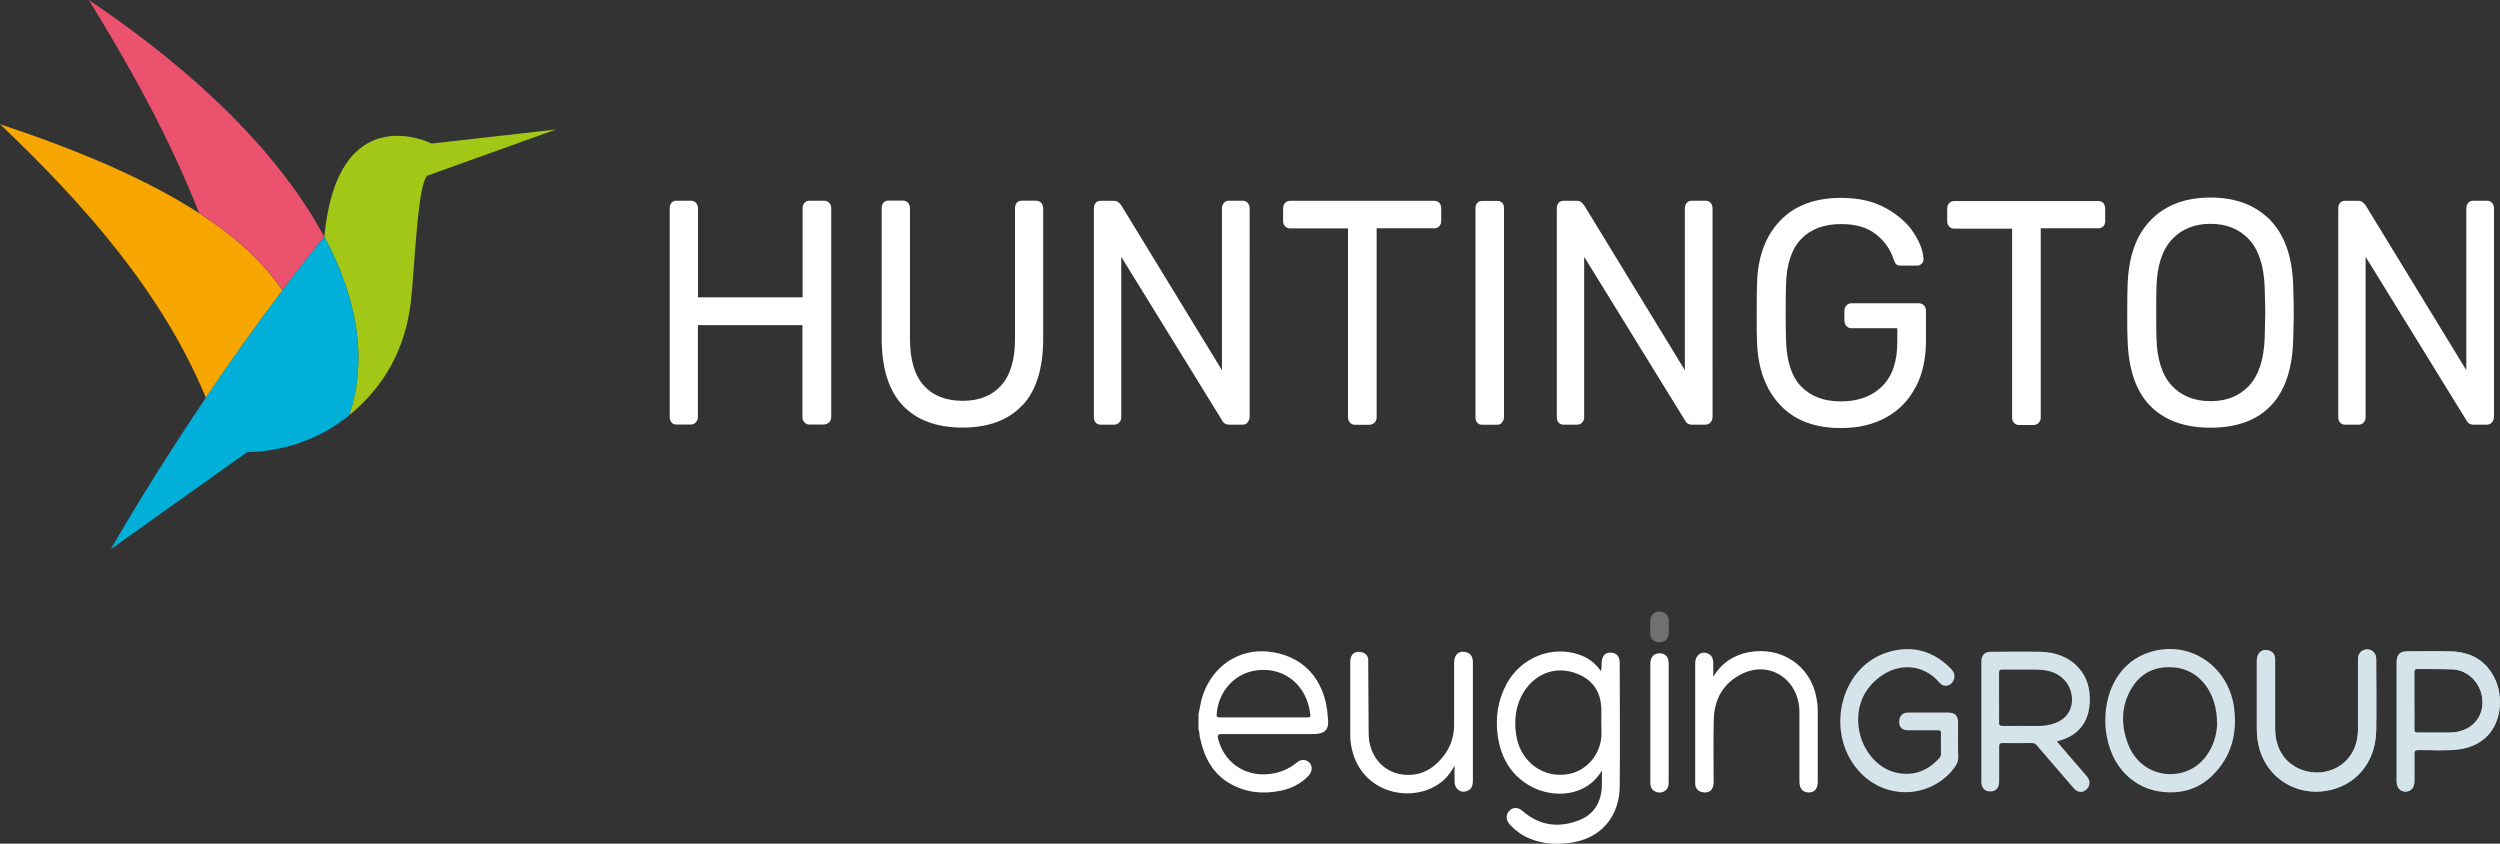 <svg xmlns="http://www.w3.org/2000/svg" xmlns:xlink="http://www.w3.org/1999/xlink" id="Camada_2" data-name="Camada 2" viewBox="0 0 213 71.88"><rect x="0" y="0" width="213" height="71.88" fill="#333333" stroke="none"/><defs><style>      .cls-1 {        fill: #fff;      }      .cls-2 {        fill: #eb526e;      }      .cls-3 {        fill: #707070;      }      .cls-4 {        fill: #a3c717;      }      .cls-5 {        fill: #a3c5d3;      }      .cls-6 {        clip-path: url(#clippath);      }      .cls-7 {        fill: none;      }      .cls-8 {        fill: #d4e4ea;      }      .cls-9 {        fill: #00b0d9;      }      .cls-10 {        fill: #f7a600;      }    </style><clipPath id="clippath"><rect class="cls-7" width="213" height="71.88"></rect></clipPath></defs><g id="Camada_1-2" data-name="Camada 1"><g class="cls-6"><path class="cls-4" d="M47.38,11.03l-10.6,1.2s-8-4.05-9.15,7.94c2.83,5.28,3.71,10.48,2.12,15.21,2.25-1.85,4.63-4.74,5.23-9.48,.35-2.74,.58-10.51,1.47-10.95l10.93-3.92Z"></path><path class="cls-10" d="M17.56,33.86h0c1.92-2.84,4.11-5.95,6.5-9.11,0,0,0,0,0,0-1.62-2.43-4.04-4.61-7.1-6.59C12.49,15.26,6.66,12.79,0,10.58c7.35,6.99,13.85,14.42,17.54,23.3,0,0,.01-.02,.02-.02"></path><path class="cls-2" d="M24.06,24.74c.57-.75,1.15-1.51,1.74-2.27,0-.01,.02-.02,.03-.04,.59-.75,1.19-1.51,1.79-2.26C23.9,13.21,16.86,6.24,7.57,0c3.67,5.96,6.97,11.96,9.39,18.15,3.06,1.98,5.48,4.16,7.1,6.59"></path><path class="cls-9" d="M27.63,20.17c-10.43,12.88-18.18,26.61-18.18,26.61l11.62-8.27h0s1.75,.07,4.03-.64c1.44-.45,3.09-1.21,4.65-2.49,1.59-4.72,.7-9.93-2.12-15.21"></path><path class="cls-5" d="M209.44,62.34c-.27,.05-.53,.07-.81,.07-.88,0-1.75,0-2.63,0-.23,0-.31-.05-.3-.3,.02-.8,0-1.6,0-2.4s0-1.6,0-2.4c0-.23,.03-.33,.28-.32,.98,.02,1.96,0,2.94,.03,1.39,.05,2.52,1.25,2.58,2.69,.06,1.31-.79,2.37-2.08,2.61m-.55-6.82c-1.25-.05-2.5-.01-3.75-.01-.67,0-.93,.27-.93,.96,0,1.67,0,3.35,0,5.02s0,3.39,0,5.09c0,.54,.3,.88,.76,.87,.45,0,.75-.34,.75-.86,0-.78,.01-1.55,0-2.33,0-.27,.05-.34,.32-.35,1.16-.01,2.31,.09,3.47-.06,.84-.11,1.61-.41,2.26-.99,1.33-1.17,1.54-3.38,.86-4.91-.74-1.65-2.06-2.37-3.73-2.44"></path><path class="cls-5" d="M202.27,55.6c-.23-.26-.56-.34-.88-.21-.31,.12-.49,.4-.49,.8,0,1.04,0,2.08,0,3.12h0c0,.95,0,1.9,0,2.85-.02,2.76-2.31,4.04-4.33,3.56-1.7-.4-2.72-1.76-2.73-3.6,0-1.97,0-3.94,0-5.91,0-.36-.12-.61-.44-.75-.58-.26-1.12,.12-1.12,.81,0,1.93,0,3.85,0,5.77,0,.96,.17,1.89,.62,2.74,1.03,1.98,3.15,2.92,5.24,2.6,2.54-.39,4.26-2.42,4.3-5.08,.03-2.04,0-4.09,0-6.14,0-.21-.05-.41-.19-.57"></path><path class="cls-1" d="M140.61,61.63c0,1.69,0,3.37,0,5.05,0,.29,.07,.54,.31,.7,.29,.18,.59,.2,.89,.03,.28-.16,.36-.43,.36-.75,0-3.38,0-6.76,0-10.14,0-.55-.28-.86-.77-.86-.49,0-.79,.33-.79,.88,0,1.69,0,3.39,0,5.08m-69.97-25.63c.12-.12,.18-.27,.18-.45V17.76c0-.2-.05-.36-.17-.48-.11-.12-.26-.18-.45-.18h-1.23c-.17,0-.31,.06-.42,.18-.11,.12-.17,.28-.17,.48v7.57h-8.91v-7.57c0-.2-.06-.36-.17-.48-.11-.12-.26-.18-.45-.18h-1.23c-.17,0-.31,.06-.41,.18s-.15,.28-.15,.48v17.78c0,.18,.05,.33,.15,.45s.24,.18,.41,.18h1.23c.17,0,.32-.06,.43-.18,.12-.12,.18-.27,.18-.45v-7.84h8.91v7.84c0,.18,.06,.33,.17,.45,.11,.12,.25,.18,.42,.18h1.23c.17,0,.32-.06,.43-.18m16.48-1.44c1.19-1.26,1.78-3.17,1.78-5.73v-11.06c0-.2-.06-.36-.17-.48-.11-.12-.25-.18-.42-.18h-1.23c-.19,0-.33,.06-.43,.18-.1,.12-.15,.28-.15,.48v11.11c0,1.76-.39,3.08-1.17,3.96-.78,.88-1.87,1.32-3.29,1.32s-2.54-.44-3.32-1.31c-.78-.87-1.17-2.2-1.17-3.98v-11.11c0-.2-.06-.36-.17-.48-.11-.12-.26-.18-.45-.18h-1.23c-.17,0-.31,.06-.41,.18-.1,.12-.15,.28-.15,.48v11.06c0,2.56,.6,4.47,1.79,5.73,1.19,1.26,2.9,1.89,5.1,1.89s3.9-.63,5.08-1.89m19.21,1.43c.11-.13,.17-.28,.17-.46V17.76c0-.2-.06-.36-.17-.48-.11-.12-.26-.18-.45-.18h-1.15c-.17,0-.31,.06-.42,.18-.11,.12-.17,.28-.17,.48v13.78l-8.58-14.05c-.09-.11-.17-.2-.26-.27-.09-.07-.21-.11-.38-.11h-1.13c-.17,0-.31,.06-.41,.18-.1,.12-.15,.28-.15,.48v17.78c0,.18,.05,.33,.15,.45,.1,.12,.24,.18,.41,.18h1.18c.17,0,.31-.06,.42-.18,.11-.12,.17-.27,.17-.45v-13.67l8.58,13.92c.12,.25,.32,.38,.62,.38h1.15c.17,0,.31-.06,.42-.19m5.34,24.85c.03,.27-.06,.28-.26,.28-1.25,0-2.5,0-3.75,0s-2.48,0-3.72,0c-.23,0-.27-.07-.25-.29,.17-2.04,1.65-3.58,3.61-3.74,2.29-.19,4.09,1.38,4.36,3.75m-3.62-5.33c-2.52-.23-4.72,1.27-5.55,3.78-.17,.51-.22,1.04-.35,1.55v1.31c.1,.21,.07,.45,.12,.67,.35,1.68,1.08,3.1,2.58,3.95,1.36,.77,2.81,.91,4.3,.6,.9-.19,1.73-.58,2.38-1.28,.32-.35,.35-.8,.09-1.09-.27-.31-.72-.34-1.07-.05-.68,.57-1.45,.89-2.31,.99-2.19,.27-3.93-1.03-4.42-3.01q-.1-.39,.27-.39c2.6,0,5.21,0,7.81,0,.19,0,.38-.01,.56-.05,.48-.08,.73-.39,.74-.9,0-.21-.02-.41-.04-.62-.23-3.13-2.15-5.18-5.12-5.46m14.62-36.23c.11-.12,.17-.27,.17-.45v-1.06c0-.2-.05-.36-.15-.48-.1-.12-.25-.18-.44-.18h-12.29c-.17,0-.31,.06-.42,.18s-.17,.28-.17,.48v1.06c0,.18,.05,.33,.17,.45,.11,.12,.25,.18,.42,.18h4.94v16.1c0,.18,.06,.33,.17,.45s.25,.18,.42,.18h1.23c.17,0,.32-.06,.44-.18,.12-.12,.18-.27,.18-.45V19.45h4.92c.17,0,.31-.06,.42-.18m2.52,48.05c.29-.19,.34-.5,.34-.83,0-3.33,0-6.65,0-9.98,0-.14,0-.28-.04-.42-.07-.27-.24-.43-.49-.51-.64-.2-1.07,.16-1.07,.9,0,1.75,0,3.5,0,5.25,0,.91-.24,1.75-.76,2.49-.92,1.3-2.15,1.99-3.7,1.76-1.68-.24-2.81-1.68-2.82-3.47l-.04-6.36c-.05-.31-.24-.5-.53-.58-.59-.15-1,.16-1,.8,0,2.09,0,4.18,0,6.27,0,.26,.02,.52,.06,.78,.66,4.25,5.38,5.2,7.84,3.1,.39-.33,.68-.75,.99-1.28,0,.53-.01,.96,0,1.39,.02,.67,.67,1.04,1.21,.68m2.83-31.33c.11-.12,.17-.27,.17-.45V17.74c0-.2-.05-.35-.15-.46-.1-.11-.25-.16-.44-.16h-1.28c-.17,0-.31,.06-.41,.18-.1,.12-.15,.27-.15,.45v17.81c0,.18,.05,.33,.15,.45,.1,.12,.24,.18,.41,.18h1.28c.17,0,.31-.06,.42-.18m6.72,21.53c1.1,.55,1.67,1.47,1.74,2.73,.02,.41,0,.83,0,1.25,0,.53,.06,1.08-.04,1.6-.28,1.5-1.43,2.63-2.87,2.85-2.17,.33-4.07-1.18-4.36-3.47-.16-1.25-.01-2.44,.65-3.52,1.09-1.77,3.05-2.34,4.87-1.44m-6.31,.72c-.76,1.39-.98,2.9-.76,4.46,.28,1.93,1.21,3.43,2.9,4.32,1.82,.96,4.63,.89,5.97-1.39,0,.46,0,.84,0,1.22-.01,1.45-.68,2.54-1.98,3.03-1.73,.66-3.35,.45-4.8-.82-.39-.34-.85-.31-1.14,.04-.29,.34-.25,.79,.11,1.17,.45,.48,.97,.86,1.57,1.12,1.27,.55,2.59,.59,3.93,.33,2.34-.46,3.81-2.26,3.83-4.75,.03-3.51,.01-7.02,0-10.53,0-.53-.28-.84-.75-.86-.47-.02-.74,.26-.79,.8-.02,.25,.03,.51-.07,.78-.47-.7-1.08-1.13-1.81-1.39-2.33-.83-4.97,.21-6.21,2.46m17.37-22.26c.11-.13,.17-.28,.17-.46V17.76c0-.2-.06-.36-.17-.48-.11-.12-.26-.18-.45-.18h-1.15c-.17,0-.31,.06-.42,.18-.11,.12-.17,.28-.17,.48v13.78l-8.58-14.05c-.09-.11-.17-.2-.26-.27-.09-.07-.21-.11-.38-.11h-1.13c-.17,0-.31,.06-.41,.18-.1,.12-.15,.28-.15,.48v17.78c0,.18,.05,.33,.15,.45,.1,.12,.24,.18,.41,.18h1.18c.17,0,.31-.06,.42-.18,.11-.12,.17-.27,.17-.45v-13.67l8.58,13.92c.12,.25,.32,.38,.61,.38h1.15c.17,0,.31-.06,.42-.19m3.28,19.57c-1.28,.25-2.31,.9-3.04,2.1,0-.39,0-.78,0-1.17,0-.35-.11-.65-.44-.8-.56-.26-1.1,.13-1.1,.8,0,3.31,0,6.63,0,9.94,0,.12,0,.24,0,.36,.02,.36,.22,.61,.56,.69,.61,.16,1.01-.16,1.01-.82,0-1.77-.03-3.55,.01-5.32,.04-1.85,.88-3.22,2.5-3.97,2.35-1.1,4.79,.59,4.8,3.29,0,1.97,0,3.94,0,5.91,0,.62,.28,.94,.79,.95,.5,0,.77-.31,.77-.92,0-2.02,0-4.05,0-6.07,0-.34-.04-.68-.1-1.01-.5-2.9-3.11-4.47-5.76-3.95m14.22-22.6c.57-1.12,.86-2.41,.86-3.88v-2.59c0-.2-.06-.36-.17-.48-.11-.12-.26-.18-.45-.18h-5.74c-.17,0-.31,.06-.42,.19-.11,.13-.17,.28-.17,.46v.82c0,.18,.06,.34,.17,.46,.11,.13,.25,.19,.42,.19h3.92v1.17c0,1.69-.44,2.95-1.31,3.8-.87,.84-2.03,1.27-3.48,1.27s-2.56-.42-3.38-1.25c-.82-.83-1.25-2.13-1.31-3.9-.02-.54-.03-1.35-.03-2.42s0-1.9,.03-2.42c.05-1.74,.49-3.03,1.31-3.87s1.95-1.25,3.38-1.25c1.25,0,2.24,.29,2.97,.87,.74,.58,1.24,1.3,1.51,2.15,.07,.2,.14,.34,.22,.41,.08,.07,.19,.11,.35,.11h1.43c.14,0,.26-.05,.37-.15,.11-.1,.17-.22,.17-.37v-.05c-.03-.69-.32-1.44-.85-2.25-.53-.81-1.32-1.5-2.36-2.08-1.04-.58-2.31-.87-3.82-.87-2.22,0-3.95,.65-5.19,1.95-1.24,1.3-1.89,3.06-1.96,5.27-.02,.53-.03,1.38-.03,2.56s0,2.02,.03,2.56c.08,2.23,.74,4,1.97,5.31,1.23,1.31,2.95,1.96,5.17,1.96,1.49,0,2.77-.3,3.87-.91,1.09-.61,1.93-1.47,2.5-2.59m15.98-13.67c.11-.12,.17-.27,.17-.45v-1.06c0-.2-.05-.36-.15-.48-.1-.12-.25-.18-.43-.18h-12.29c-.17,0-.31,.06-.42,.18-.11,.12-.17,.28-.17,.48v1.06c0,.18,.05,.33,.17,.45,.11,.12,.25,.18,.42,.18h4.94v16.1c0,.18,.06,.33,.17,.45,.11,.12,.25,.18,.42,.18h1.23c.17,0,.32-.06,.44-.18,.12-.12,.18-.27,.18-.45V19.45h4.92c.17,0,.31-.06,.42-.18m13.79,7.37c0,.36-.02,1.09-.05,2.18-.07,1.82-.51,3.16-1.33,4.04-.82,.88-1.91,1.32-3.28,1.32s-2.48-.44-3.3-1.32c-.82-.88-1.26-2.23-1.31-4.04-.02-.54-.02-1.27-.02-2.18s0-1.65,.02-2.18c.05-1.82,.49-3.17,1.32-4.06,.83-.89,1.92-1.33,3.29-1.33s2.46,.45,3.28,1.33c.82,.89,1.26,2.24,1.33,4.06,.03,1.05,.05,1.78,.05,2.18m2.38,2.31c.03-1.09,.05-1.86,.05-2.31s-.02-1.24-.05-2.29c-.07-2.47-.73-4.34-1.97-5.61-1.25-1.27-2.94-1.91-5.07-1.91s-3.83,.63-5.08,1.91c-1.26,1.27-1.92,3.14-1.99,5.61-.02,.53-.03,1.29-.03,2.29s0,1.77,.03,2.31c.07,2.51,.71,4.38,1.92,5.62,1.21,1.24,2.93,1.87,5.15,1.87s3.93-.62,5.13-1.87c1.2-1.24,1.84-3.12,1.91-5.62m17.11,6.56V17.76c0-.2-.06-.36-.17-.48-.11-.12-.26-.18-.45-.18h-1.15c-.17,0-.31,.06-.42,.18-.11,.12-.17,.28-.17,.48v13.78l-8.58-14.05c-.09-.11-.17-.2-.26-.27-.09-.07-.21-.11-.38-.11h-1.13c-.17,0-.31,.06-.41,.18s-.15,.28-.15,.48v17.78c0,.18,.05,.33,.15,.45s.24,.18,.41,.18h1.18c.17,0,.31-.06,.42-.18,.11-.12,.17-.27,.17-.45v-13.67l8.58,13.92c.12,.25,.32,.38,.61,.38h1.15c.17,0,.31-.06,.42-.19,.11-.13,.17-.28,.17-.46"></path><path class="cls-3" d="M141.4,52.11c-.48,0-.79,.3-.8,.8,0,.18,0,.35,0,.52h0c0,.19,0,.37,0,.56,.02,.45,.34,.74,.79,.74,.45,0,.77-.31,.79-.75,.01-.35,0-.7,0-1.05,0-.5-.3-.81-.78-.82"></path><path class="cls-8" d="M166.29,65.68c.31-.35,.57-.7,.55-1.23-.04-.95,0-1.9-.01-2.85,0-.64-.24-.88-.86-.89-.55,0-1.1,0-1.66,0-.58,0-1.17,0-1.75,0-.48,0-.76,.32-.75,.8,0,.45,.27,.71,.75,.71,.85,0,1.71,0,2.56,0,.19,0,.26,.05,.25,.26-.01,.58,0,1.16,0,1.74,0,.14-.04,.25-.13,.35-.98,1.11-2.19,1.56-3.6,1.28-1.88-.38-3.25-2.3-3.32-4.34-.05-1.53,.53-2.78,1.69-3.72,1.72-1.39,3.88-1.22,5.23,.37,.13,.15,.28,.26,.48,.27,.32,.01,.58-.15,.72-.46,.14-.31,.1-.66-.16-.93-1.55-1.64-3.44-2.1-5.48-1.46-4.12,1.3-5.37,7.03-2.3,10.25,2.16,2.27,5.72,2.21,7.79-.13m8.53-4c-.38,.1-.78,.15-1.17,.15-1.01,0-2.02-.01-3.03,0-.26,0-.31-.09-.3-.33,.01-.69,0-1.38,0-2.07s0-1.4,0-2.1c0-.21,.03-.31,.27-.3,1.03,.01,2.06-.02,3.09,.01,.91,.03,1.76,.28,2.36,1.06,.8,1.05,.78,3.04-1.21,3.57m2.04,.72c.8-.66,1.14-1.56,1.18-2.6,.05-1.12-.22-2.14-.99-2.96-.89-.95-2.01-1.29-3.23-1.32-1.41-.03-2.81-.01-4.22,0-.51,0-.8,.29-.8,.83,0,3.41,0,6.83,0,10.24,0,.53,.28,.83,.76,.83s.75-.3,.76-.83c0-.99,0-1.99,0-2.99,0-.23,.06-.3,.28-.3,.84,.01,1.69,0,2.53,0,.18,0,.28,.07,.4,.2,1.04,1.22,2.09,2.44,3.14,3.65,.33,.38,.75,.41,1.08,.11,.34-.31,.36-.75,.04-1.13-.41-.49-.84-.97-1.26-1.46-.42-.49-.84-.99-1.29-1.51,.61-.16,1.16-.38,1.63-.77m12.02-.78c-.02,.97-.33,2.15-1.19,3.11-1.75,1.95-5.3,1.63-6.42-1.39-.61-1.64-.57-3.29,.38-4.79,.85-1.35,2.12-1.82,3.62-1.68,2.05,.19,3.61,2.08,3.6,4.75m-.39,4.45c1.61-1.58,2.14-3.57,1.84-5.81-.48-3.5-3.79-5.79-7.21-4.69-2.32,.74-3.77,2.98-3.76,5.87,0,.34,.03,.86,.14,1.37,.29,1.45,.93,2.68,2.07,3.58,.85,.68,1.82,1.02,2.88,1.1,1.54,.12,2.91-.31,4.04-1.42m13.96-3.76c.03-2.05,0-4.09,0-6.14,0-.21-.05-.41-.19-.57-.23-.26-.56-.34-.88-.21-.31,.12-.49,.4-.49,.8,0,1.04,0,2.08,0,3.12h0c0,.95,0,1.9,0,2.85-.01,2.76-2.31,4.04-4.33,3.57-1.7-.4-2.72-1.76-2.73-3.61,0-1.97,0-3.94,0-5.91,0-.36-.12-.61-.44-.75-.58-.26-1.12,.12-1.12,.81,0,1.93,0,3.85,0,5.78,0,.96,.17,1.89,.62,2.74,1.03,1.98,3.16,2.92,5.24,2.6,2.54-.39,4.26-2.42,4.3-5.08m9.07-2.58c.06,1.3-.79,2.37-2.07,2.61-.27,.05-.54,.08-.81,.08-.88,0-1.75,0-2.63,0-.23,0-.3-.05-.3-.3,.02-.8,0-1.6,0-2.4s0-1.6,0-2.4c0-.23,.04-.33,.29-.32,.98,.02,1.96,0,2.94,.03,1.39,.05,2.52,1.25,2.58,2.69m1.1-1.77c-.73-1.65-2.06-2.37-3.73-2.44-1.25-.05-2.5-.01-3.75-.01-.67,0-.93,.27-.93,.96v5.02c0,1.7,0,3.39,0,5.09,0,.54,.3,.88,.76,.88,.45,0,.74-.34,.75-.86,0-.78,.01-1.55,0-2.33,0-.27,.05-.34,.32-.35,1.15-.01,2.31,.09,3.47-.06,.84-.11,1.6-.41,2.26-.99,1.33-1.17,1.54-3.38,.86-4.91"></path></g></g></svg>